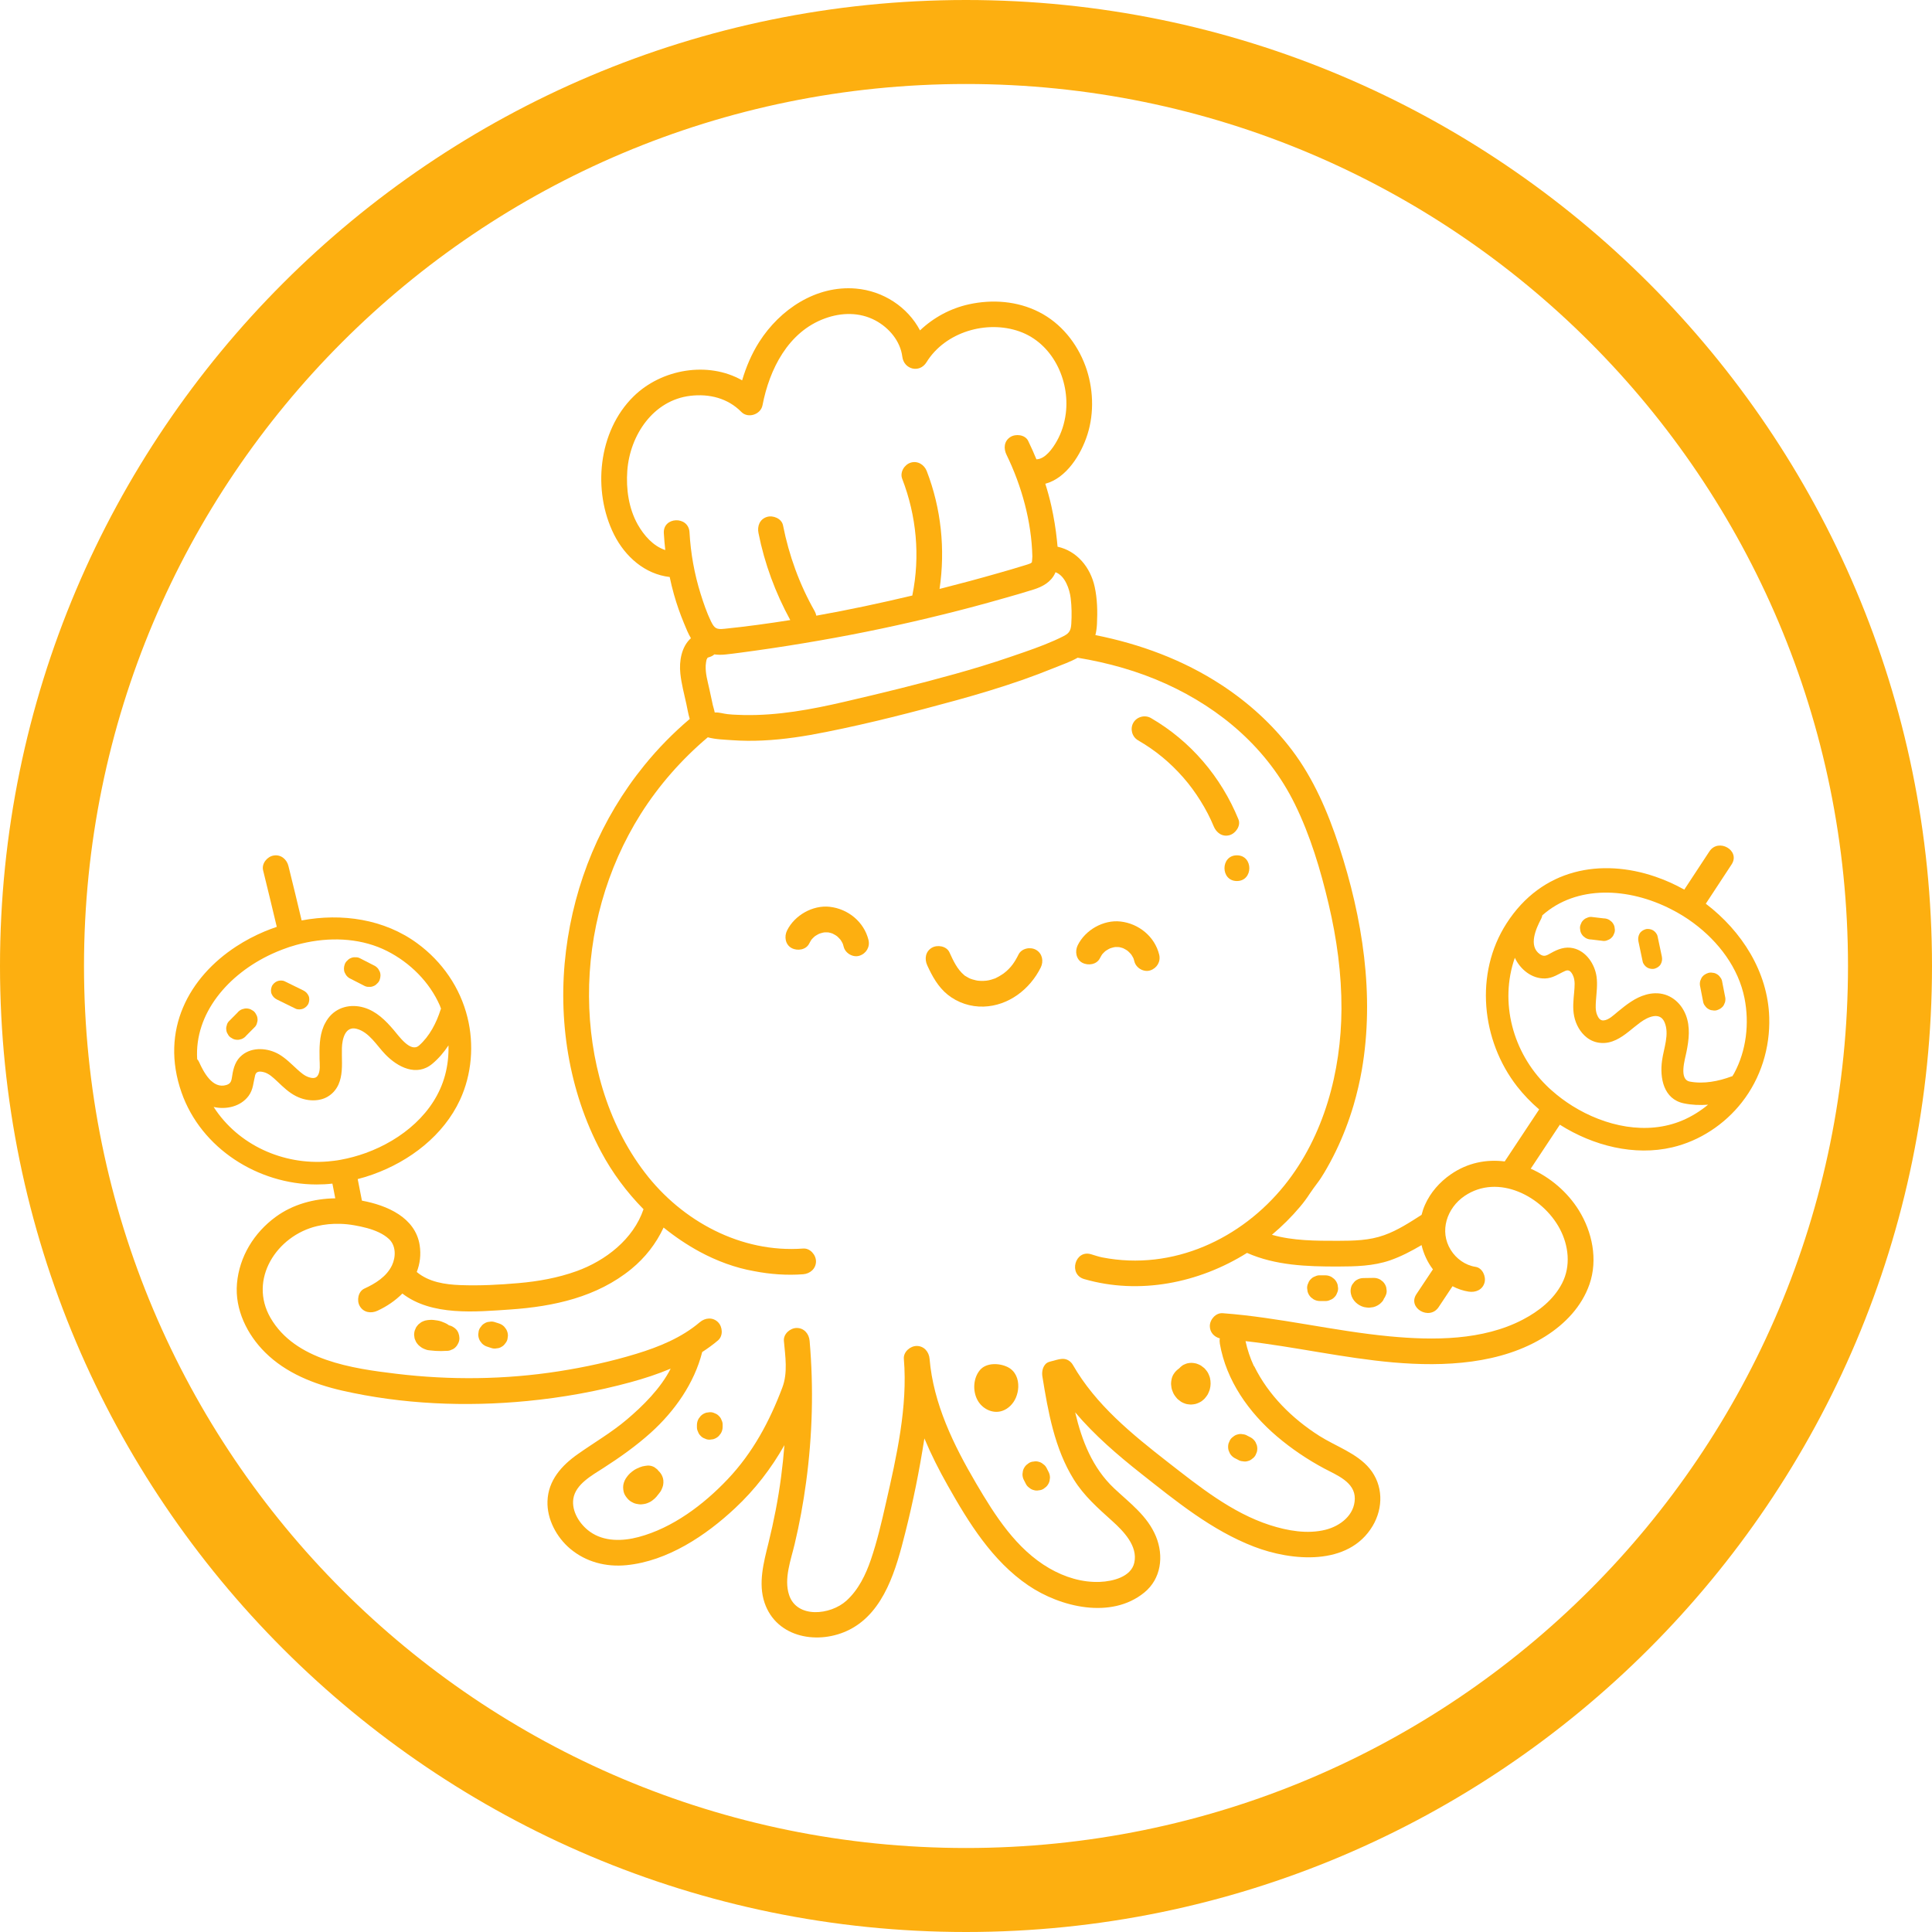 <svg xmlns="http://www.w3.org/2000/svg" xmlns:xlink="http://www.w3.org/1999/xlink" width="500" zoomAndPan="magnify" viewBox="0 0 375 375" height="500" preserveAspectRatio="xMidYMid meet" version="1.2"><defs><clipPath id="d846729c2a"><path d="M 33 55.352 L 344 55.352 L 344 318 L 33 318 Z M 33 55.352 "/></clipPath></defs><g id="eadfbd274f"><path style=" stroke:none;fill-rule:nonzero;fill:#fdaf10;fill-opacity:1;" d="M 201.109 184.375 C 200.008 183.727 198.297 184.055 197.695 185.27 C 196.926 186.82 196.176 187.902 194.801 188.949 C 194.812 188.934 194.52 189.137 194.488 189.156 C 194.301 189.281 194.109 189.402 193.914 189.512 C 193.719 189.621 193.52 189.727 193.316 189.824 C 193.234 189.863 193.215 189.879 193.211 189.883 C 193.164 189.898 193.117 189.914 193.043 189.941 C 192.141 190.258 191.648 190.363 190.914 190.387 C 190.539 190.398 190.16 190.391 189.789 190.348 C 189.734 190.336 189.492 190.293 189.422 190.277 C 189.199 190.23 188.984 190.176 188.77 190.109 C 188.621 190.062 188.48 190.016 188.336 189.961 C 188.305 189.941 188.031 189.816 187.996 189.797 C 187.797 189.691 187.609 189.574 187.414 189.461 C 187.125 189.285 187.324 189.414 187.156 189.277 C 185.801 188.141 185.059 186.539 184.289 184.852 C 183.727 183.625 181.953 183.324 180.871 183.957 C 179.613 184.695 179.414 186.141 179.977 187.371 C 180.941 189.488 182.105 191.59 183.949 193.07 C 185.91 194.641 188.395 195.457 190.914 195.379 C 195.746 195.23 199.902 192.031 202.008 187.789 C 202.605 186.582 202.332 185.086 201.109 184.371 Z M 201.109 184.375 "/><path style=" stroke:none;fill-rule:nonzero;fill:#fdaf10;fill-opacity:1;" d="M 220.883 143.688 C 224.273 145.652 227.082 147.961 229.711 150.957 C 232.043 153.609 234.262 157.164 235.57 160.367 C 236.078 161.613 237.227 162.496 238.641 162.109 C 239.82 161.785 240.895 160.293 240.383 159.039 C 237.02 150.809 231.117 143.848 223.402 139.375 C 222.234 138.699 220.668 139.105 219.988 140.27 C 219.305 141.438 219.715 143.008 220.883 143.688 Z M 220.883 143.688 "/><path style=" stroke:none;fill-rule:nonzero;fill:#fdaf10;fill-opacity:1;" d="M 240.082 171.008 C 243.297 171.008 243.301 166.016 240.082 166.016 C 236.867 166.016 236.867 171.008 240.082 171.008 Z M 240.082 171.008 "/><path style=" stroke:none;fill-rule:nonzero;fill:#fdaf10;fill-opacity:1;" d="M 139.535 274.84 C 139.312 274.594 139.043 274.422 138.734 274.32 C 138.438 274.164 138.117 274.094 137.773 274.105 C 137.551 274.137 137.328 274.168 137.109 274.195 C 136.684 274.316 136.316 274.527 136.004 274.84 C 135.875 275.008 135.746 275.176 135.617 275.344 C 135.391 275.734 135.277 276.152 135.273 276.602 L 135.273 276.941 C 135.262 277.285 135.332 277.605 135.488 277.906 C 135.59 278.215 135.762 278.48 136.004 278.707 C 136.23 278.953 136.5 279.125 136.809 279.223 C 137.105 279.383 137.426 279.453 137.77 279.438 C 137.992 279.41 138.215 279.379 138.434 279.352 C 138.855 279.23 139.227 279.02 139.535 278.707 C 139.668 278.539 139.797 278.371 139.926 278.203 C 140.152 277.812 140.266 277.395 140.266 276.941 L 140.266 276.602 C 140.281 276.262 140.207 275.938 140.051 275.641 C 139.953 275.332 139.781 275.066 139.535 274.84 Z M 139.535 274.84 "/><path style=" stroke:none;fill-rule:nonzero;fill:#fdaf10;fill-opacity:1;" d="M 195.574 265.34 C 193.949 264.543 191.395 264.453 190.164 265.977 C 188.91 267.523 188.777 269.938 189.703 271.707 C 190.598 273.422 192.664 274.5 194.555 273.844 C 195.746 273.434 196.691 272.445 197.184 271.285 C 197.453 270.648 197.617 269.941 197.645 269.238 C 197.707 267.66 197.102 266.094 195.574 265.34 Z M 195.574 265.34 "/><path style=" stroke:none;fill-rule:nonzero;fill:#fdaf10;fill-opacity:1;" d="M 200.625 283.688 C 200.293 283.703 199.984 283.801 199.695 283.984 C 199.527 284.113 199.359 284.246 199.191 284.375 C 198.883 284.688 198.668 285.055 198.551 285.477 C 198.52 285.699 198.488 285.918 198.461 286.141 C 198.461 286.59 198.574 287.012 198.801 287.398 L 199.148 288.078 C 199.305 288.367 199.52 288.602 199.789 288.777 C 200.031 288.996 200.312 289.145 200.641 289.223 C 200.969 289.328 201.301 289.344 201.633 289.27 C 201.965 289.254 202.277 289.156 202.562 288.973 L 203.066 288.582 C 203.379 288.27 203.59 287.902 203.711 287.48 C 203.738 287.258 203.77 287.039 203.801 286.816 C 203.797 286.367 203.684 285.945 203.457 285.559 L 203.113 284.879 C 202.957 284.59 202.742 284.355 202.469 284.18 C 202.23 283.961 201.945 283.809 201.621 283.734 C 201.289 283.629 200.957 283.613 200.625 283.688 Z M 200.625 283.688 "/><path style=" stroke:none;fill-rule:nonzero;fill:#fdaf10;fill-opacity:1;" d="M 234.445 266.43 C 234.312 266.188 234.121 265.977 233.949 265.766 C 233.895 265.695 233.84 265.633 233.777 265.574 C 233.59 265.41 233.383 265.258 233.184 265.113 C 233.121 265.07 233.062 265.031 233 264.996 C 232.77 264.875 232.516 264.773 232.27 264.684 C 232.203 264.66 232.137 264.641 232.062 264.629 C 231.457 264.504 231.043 264.492 230.438 264.629 C 230.277 264.664 230.133 264.738 229.98 264.801 C 229.82 264.871 229.695 264.906 229.562 265 C 229.277 265.207 229.059 265.387 228.859 265.613 C 228.422 265.934 228.117 266.219 227.809 266.699 C 227.621 266.992 227.48 267.332 227.41 267.676 C 227.352 267.953 227.309 268.246 227.301 268.531 C 227.297 268.605 227.305 268.684 227.312 268.758 C 227.352 269.125 227.379 269.512 227.52 269.859 C 227.652 270.191 227.773 270.543 227.988 270.836 C 228.148 271.059 228.312 271.289 228.5 271.484 C 228.629 271.621 228.781 271.727 228.926 271.836 C 229.059 271.938 229.195 272.059 229.344 272.141 C 229.59 272.277 229.863 272.387 230.133 272.477 C 230.395 272.566 230.762 272.586 230.984 272.613 C 231.062 272.621 231.137 272.629 231.215 272.621 C 231.504 272.602 231.805 272.57 232.086 272.5 C 232.359 272.43 232.625 272.297 232.875 272.18 C 233.199 272.027 233.484 271.789 233.738 271.547 C 233.797 271.492 233.844 271.434 233.895 271.371 C 234.07 271.148 234.266 270.93 234.406 270.68 C 234.543 270.438 234.637 270.172 234.742 269.914 C 234.773 269.832 234.805 269.75 234.824 269.668 C 235.027 268.926 235.02 268.184 234.852 267.441 C 234.836 267.367 234.812 267.297 234.789 267.227 C 234.688 266.957 234.582 266.68 234.445 266.426 Z M 234.445 266.43 "/><path style=" stroke:none;fill-rule:nonzero;fill:#fdaf10;fill-opacity:1;" d="M 238.711 282.098 C 238.934 282.473 239.23 282.77 239.609 282.992 C 239.832 283.105 240.059 283.223 240.285 283.336 C 240.57 283.52 240.879 283.617 241.215 283.633 C 241.543 283.707 241.879 283.695 242.207 283.59 C 242.535 283.512 242.816 283.363 243.059 283.141 C 243.328 282.965 243.543 282.73 243.699 282.441 C 243.785 282.242 243.867 282.043 243.953 281.844 C 244.07 281.402 244.07 280.961 243.953 280.52 C 243.867 280.32 243.785 280.121 243.699 279.922 C 243.48 279.547 243.18 279.25 242.805 279.027 C 242.578 278.91 242.352 278.797 242.129 278.68 C 241.84 278.5 241.531 278.402 241.199 278.383 C 240.867 278.312 240.535 278.324 240.203 278.43 C 239.879 278.508 239.598 278.656 239.355 278.875 C 239.086 279.051 238.871 279.285 238.715 279.578 C 238.629 279.777 238.547 279.973 238.461 280.172 C 238.344 280.613 238.344 281.059 238.461 281.5 C 238.547 281.699 238.629 281.898 238.715 282.098 Z M 238.711 282.098 "/><path style=" stroke:none;fill-rule:nonzero;fill:#fdaf10;fill-opacity:1;" d="M 127.957 285.633 C 127.91 285.582 127.855 285.535 127.801 285.488 C 127.727 285.383 127.648 285.281 127.551 285.191 C 127.383 285.059 127.215 284.93 127.043 284.801 C 126.656 284.574 126.234 284.461 125.785 284.461 C 125.418 284.504 125.043 284.535 124.684 284.629 C 124.32 284.723 123.961 284.891 123.625 285.043 C 123.477 285.109 123.332 285.184 123.191 285.273 C 122.879 285.473 122.574 285.711 122.297 285.957 C 122.172 286.066 122.059 286.188 121.957 286.312 C 121.539 286.828 121.289 287.176 121.082 287.816 C 120.902 288.375 120.922 288.961 121.047 289.523 C 121.148 289.984 121.359 290.316 121.629 290.668 C 121.902 291.023 122.152 291.262 122.559 291.508 C 122.848 291.68 123.18 291.828 123.512 291.891 C 123.84 291.953 124.191 292.027 124.531 291.992 C 125.219 291.926 125.535 291.844 126.164 291.531 C 126.48 291.375 126.77 291.121 127.031 290.902 C 127.168 290.785 127.289 290.656 127.406 290.523 C 127.512 290.398 127.617 290.27 127.715 290.137 C 127.875 289.934 128.066 289.703 128.219 289.477 C 128.336 289.305 128.406 289.121 128.488 288.93 C 128.676 288.488 128.734 288.281 128.766 287.746 C 128.785 287.461 128.746 287.113 128.668 286.867 C 128.492 286.332 128.328 286.051 127.957 285.633 Z M 127.957 285.633 "/><path style=" stroke:none;fill-rule:nonzero;fill:#fdaf10;fill-opacity:1;" d="M 161.055 176.008 C 157.75 175.641 154.234 177.648 152.766 180.609 C 152.184 181.777 152.414 183.363 153.66 184.023 C 154.789 184.621 156.457 184.379 157.074 183.129 C 157.195 182.887 157.332 182.66 157.473 182.434 C 157.48 182.418 157.48 182.418 157.488 182.402 C 157.57 182.312 157.652 182.219 157.734 182.133 C 157.828 182.035 157.922 181.941 158.023 181.852 C 158.062 181.816 158.102 181.781 158.145 181.746 C 158.148 181.742 158.148 181.742 158.156 181.738 C 158.195 181.711 158.234 181.684 158.277 181.652 C 158.41 181.566 158.547 181.484 158.688 181.406 C 158.781 181.352 158.879 181.309 158.973 181.254 C 158.98 181.25 158.98 181.25 158.988 181.246 C 159.234 181.164 159.477 181.082 159.734 181.023 C 159.871 180.992 160.242 181.027 159.871 180.98 C 159.48 180.93 159.898 180.98 160.016 180.973 C 160.285 180.957 160.547 180.973 160.809 180.984 C 160.934 181.016 161.059 181.035 161.176 181.07 C 161.305 181.105 161.43 181.152 161.555 181.188 C 161.793 181.309 162.027 181.426 162.254 181.57 C 162.301 181.598 162.449 181.715 162.496 181.746 C 162.504 181.754 162.512 181.762 162.516 181.762 C 162.715 181.941 162.891 182.137 163.078 182.332 C 163.086 182.34 163.09 182.34 163.094 182.348 C 163.152 182.43 163.211 182.512 163.266 182.598 C 163.348 182.73 163.43 182.871 163.504 183.012 C 163.52 183.039 163.551 183.105 163.578 183.168 C 163.602 183.23 163.621 183.285 163.625 183.297 C 163.676 183.449 163.719 183.605 163.758 183.762 C 164.07 185.027 165.566 185.91 166.828 185.504 C 168.141 185.078 168.906 183.789 168.57 182.434 C 167.699 178.922 164.598 176.406 161.055 176.012 Z M 161.055 176.008 "/><path style=" stroke:none;fill-rule:nonzero;fill:#fdaf10;fill-opacity:1;" d="M 210.086 186.875 C 211.215 187.473 212.883 187.23 213.5 185.98 C 213.621 185.738 213.758 185.512 213.898 185.285 C 213.906 185.27 213.906 185.27 213.914 185.254 C 213.996 185.164 214.078 185.07 214.16 184.984 C 214.254 184.887 214.348 184.793 214.449 184.703 C 214.488 184.668 214.527 184.633 214.57 184.598 C 214.574 184.594 214.574 184.594 214.582 184.59 C 214.621 184.562 214.66 184.535 214.703 184.504 C 214.836 184.418 214.973 184.336 215.113 184.258 C 215.207 184.203 215.305 184.16 215.398 184.109 C 215.406 184.102 215.406 184.102 215.414 184.098 C 215.66 184.016 215.902 183.934 216.156 183.875 C 216.297 183.844 216.668 183.879 216.297 183.832 C 215.906 183.781 216.324 183.832 216.441 183.824 C 216.711 183.809 216.973 183.824 217.234 183.836 C 217.359 183.867 217.48 183.891 217.602 183.922 C 217.73 183.957 217.855 184.004 217.98 184.039 C 218.219 184.16 218.453 184.277 218.68 184.422 C 218.723 184.449 218.875 184.566 218.922 184.598 C 218.93 184.605 218.938 184.613 218.941 184.613 C 219.141 184.793 219.316 184.988 219.504 185.184 C 219.512 185.191 219.516 185.191 219.52 185.199 C 219.578 185.281 219.637 185.363 219.691 185.449 C 219.773 185.582 219.855 185.723 219.93 185.863 C 219.945 185.891 219.977 185.957 220.004 186.023 C 220.027 186.082 220.047 186.137 220.051 186.148 C 220.102 186.301 220.145 186.457 220.184 186.613 C 220.496 187.879 221.992 188.762 223.254 188.355 C 224.566 187.93 225.332 186.645 224.996 185.285 C 224.125 181.773 221.023 179.258 217.48 178.863 C 214.176 178.496 210.66 180.5 209.191 183.461 C 208.609 184.629 208.84 186.219 210.086 186.879 Z M 210.086 186.875 "/><g clip-rule="nonzero" clip-path="url(#d846729c2a)"><path style=" stroke:none;fill-rule:nonzero;fill:#fdaf10;fill-opacity:1;" d="M 331.094 175.41 C 332.77 172.875 334.438 170.328 336.105 167.781 C 337.871 165.086 333.547 162.59 331.789 165.266 C 330.172 167.73 328.547 170.207 326.918 172.676 C 325.102 171.656 323.203 170.809 321.266 170.148 C 310.895 166.605 299.32 168.461 292.402 179.254 C 286.172 188.961 287.52 201.969 294.477 210.887 C 295.727 212.484 297.164 213.98 298.75 215.34 C 296.523 218.703 294.297 222.07 292.062 225.434 C 288.508 224.984 284.852 225.684 281.598 227.941 C 279.441 229.43 277.652 231.457 276.586 233.863 C 276.305 234.492 276.094 235.141 275.926 235.801 C 273.617 237.277 271.262 238.824 268.668 239.742 C 265.75 240.793 262.754 240.832 259.691 240.84 C 255.438 240.84 250.992 240.852 246.879 239.672 C 248.848 238.016 250.684 236.199 252.34 234.23 C 253.031 233.414 253.641 232.586 254.227 231.684 C 254.699 230.977 255.207 230.289 255.715 229.609 C 256.207 228.969 256.605 228.332 257.016 227.652 C 257.832 226.285 258.594 224.875 259.289 223.438 C 260.68 220.562 261.828 217.566 262.734 214.5 C 263.074 213.344 263.383 212.164 263.652 210.988 C 263.902 209.898 264.133 208.809 264.324 207.711 C 266.848 193.145 264.465 178.168 259.91 164.238 C 257.742 157.629 254.969 151.129 250.742 145.555 C 246.949 140.562 242.297 136.352 237.055 132.926 C 229.617 128.062 221.27 124.996 212.613 123.27 C 212.793 122.582 212.883 121.852 212.922 121.102 C 213.039 118.707 212.992 116.23 212.473 113.883 C 211.645 110.098 209.016 106.926 205.273 106.117 C 205.234 105.695 205.191 105.285 205.152 104.887 C 204.926 102.652 204.555 100.434 204.074 98.246 C 203.746 96.77 203.344 95.32 202.895 93.895 C 206.988 92.816 209.848 88.211 211.074 84.328 C 212.434 80.066 212.211 75.211 210.676 71.027 C 209.035 66.594 205.922 62.711 201.656 60.555 C 197.465 58.43 192.621 58.07 188.07 59.066 C 184.484 59.855 181.199 61.633 178.574 64.129 C 176.176 59.586 171.426 56.461 166.121 56.012 C 158.395 55.352 151.383 60.055 147.359 66.375 C 145.902 68.664 144.824 71.199 144.047 73.824 C 137.445 70.059 128.398 71.609 122.977 76.941 C 116.066 83.719 114.961 95.32 119.191 103.77 C 121.352 108.062 125.184 111.449 129.988 111.996 C 130.227 113.137 130.496 114.273 130.816 115.391 C 131.355 117.297 132.012 119.176 132.773 121.004 C 133.16 121.961 133.57 122.969 134.109 123.879 C 132.293 125.484 131.793 128.301 132.055 130.738 C 132.262 132.734 132.801 134.703 133.223 136.648 C 133.43 137.59 133.582 138.605 133.879 139.547 C 130.676 142.262 127.719 145.277 125.062 148.551 C 116.656 158.895 111.496 171.348 109.859 184.559 C 108.211 197.785 110.367 211.766 116.68 223.566 C 118.836 227.613 121.641 231.395 124.906 234.711 C 122.93 240.531 117.555 244.688 111.934 246.723 C 108.301 248.031 104.488 248.719 100.641 249.051 C 96.918 249.379 93.113 249.578 89.371 249.438 C 86.375 249.328 83.23 248.848 80.891 246.891 C 81.512 245.293 81.75 243.539 81.453 241.66 C 80.602 236.297 75.109 233.941 70.25 233.043 C 69.98 231.645 69.711 230.246 69.43 228.859 C 70.418 228.609 71.406 228.309 72.363 227.961 C 79.613 225.375 86.105 220.332 89.281 213.492 C 91.574 208.559 92.047 202.758 90.738 197.488 C 89.32 191.695 85.816 186.633 81.004 183.109 C 74.582 178.387 66.336 177.199 58.547 178.656 C 57.719 175.133 56.859 171.617 55.988 168.102 C 55.672 166.793 54.523 165.816 53.125 166.055 C 51.867 166.254 50.746 167.613 51.066 168.922 C 51.965 172.574 52.855 176.238 53.723 179.902 C 52.914 180.184 52.117 180.473 51.336 180.801 C 49.418 181.609 47.582 182.578 45.863 183.699 C 36.68 189.68 31.008 199.934 35.23 212.035 C 39.035 222.93 50.109 229.887 61.41 229.906 C 62.441 229.906 63.48 229.859 64.516 229.738 C 64.547 229.867 64.566 229.996 64.598 230.129 C 64.758 230.945 64.918 231.766 65.074 232.594 C 60.961 232.652 56.867 233.742 53.523 236.188 C 49.309 239.266 46.453 243.898 45.996 249.129 C 45.555 254.16 47.973 259.062 51.488 262.527 C 55.5 266.504 60.914 268.648 66.336 269.898 C 78.035 272.574 90.406 273.094 102.328 271.934 C 109.109 271.277 115.84 270.078 122.418 268.281 C 125.055 267.562 127.672 266.711 130.176 265.652 C 128.219 269.52 124.727 272.941 121.68 275.52 C 118.703 278.047 115.359 279.98 112.184 282.219 C 109.031 284.426 106.395 287.34 106.266 291.387 C 106.145 294.871 108.031 298.375 110.648 300.59 C 113.723 303.188 117.637 304.195 121.621 303.797 C 129.57 303.008 136.996 298.066 142.699 292.715 C 146.504 289.16 149.707 285.016 152.254 280.5 C 152.094 282.547 151.883 284.605 151.613 286.641 C 151.047 290.984 150.195 295.301 149.148 299.551 C 148.23 303.246 147.133 307.34 148.398 311.086 C 150.746 318.016 159.023 319.332 164.945 316.289 C 171.723 312.793 173.973 304.387 175.688 297.586 C 177.227 291.516 178.465 285.375 179.422 279.195 C 180.73 282.32 182.27 285.355 183.938 288.309 C 188 295.527 192.602 302.977 199.582 307.719 C 205.824 311.965 215.688 314.34 222.098 309.117 C 225.395 306.441 225.922 302.008 224.375 298.234 C 222.719 294.219 219.312 291.766 216.258 288.891 C 212.035 284.914 209.988 279.645 208.688 274.133 C 212.441 278.562 216.906 282.41 221.469 286.012 C 228.289 291.395 235.199 297.047 243.395 300.203 C 250.703 303.016 261.75 304.035 266.422 296.199 C 268.527 292.664 268.496 288.258 265.832 285.035 C 263.375 282.07 259.281 280.73 256.098 278.715 C 250.824 275.359 246.211 270.816 243.438 265.176 L 243.375 265.145 C 242.668 263.617 242.117 262 241.758 260.312 C 251.344 261.41 260.789 263.598 270.414 264.445 C 280.281 265.305 291.383 264.816 300 259.352 C 303.805 256.945 307.02 253.582 308.516 249.277 C 310.176 244.496 309.066 239.125 306.441 234.902 C 304.254 231.387 300.898 228.512 297.113 226.844 C 299 223.996 300.891 221.152 302.766 218.305 C 309.266 222.418 317.242 224.418 324.582 222.699 C 329.887 221.461 334.738 218.254 338.082 213.98 C 341.766 209.289 343.594 203.41 343.406 197.449 C 343.137 188.641 338.082 180.723 331.094 175.41 Z M 204.793 111.258 C 204.824 111.199 204.844 111.129 204.863 111.066 C 206.742 111.738 207.609 114.375 207.82 116.102 C 208.02 117.727 208.039 119.445 207.938 121.082 C 207.898 121.652 207.828 122.07 207.641 122.422 C 207.441 122.84 207.07 123.148 206.449 123.469 C 204.035 124.699 201.418 125.664 198.832 126.566 C 197.902 126.883 196.984 127.203 196.078 127.512 C 192.531 128.73 188.938 129.82 185.324 130.828 C 178.242 132.805 171.086 134.551 163.926 136.211 C 157.496 137.707 150.953 138.926 144.324 138.785 C 143.938 138.777 143.547 138.766 143.168 138.746 C 142.52 138.727 141.879 138.688 141.238 138.617 C 140.48 138.547 139.594 138.238 138.863 138.297 C 138.812 138.285 138.762 138.277 138.715 138.266 C 138.684 137.949 138.383 137 138.355 136.848 C 138.305 136.609 138.246 136.371 138.203 136.129 C 138.023 135.32 137.844 134.512 137.676 133.703 C 137.324 132.086 136.906 130.758 136.977 129.129 C 136.996 128.812 137.098 128.152 137.145 128.031 C 137.145 128.031 137.277 127.781 137.355 127.645 L 137.367 127.645 C 137.387 127.645 137.477 127.613 137.625 127.562 C 138.055 127.441 138.395 127.254 138.652 127.016 C 139.352 127.113 140.082 127.113 140.82 127.035 C 142.797 126.824 144.773 126.535 146.75 126.266 C 150.836 125.695 154.91 125.047 158.973 124.34 C 167.062 122.941 175.098 121.242 183.066 119.266 C 187.012 118.297 190.934 117.25 194.84 116.129 C 196.777 115.582 198.711 115.031 200.629 114.422 C 202.367 113.875 203.996 112.984 204.793 111.258 Z M 133.832 103.309 C 133.652 100.094 128.668 100.266 128.848 103.48 C 128.91 104.578 129.008 105.668 129.129 106.766 C 126.801 106.004 124.996 103.949 123.785 101.812 C 122.027 98.676 121.5 94.914 121.758 91.367 C 122.27 84.449 126.801 77.68 133.992 76.828 C 137.664 76.391 141.27 77.281 143.895 79.957 C 145.195 81.285 147.66 80.453 148 78.668 C 149.348 71.656 152.992 64.391 160.121 61.805 C 163.336 60.633 166.852 60.566 169.918 62.203 C 172.551 63.609 174.758 66.195 175.137 69.23 C 175.449 71.719 178.492 72.496 179.84 70.301 C 183.445 64.449 191.484 62.074 197.863 64.328 C 204.305 66.594 207.68 73.773 206.871 80.246 C 206.621 82.172 206.051 84 205.094 85.676 C 204.344 86.996 202.887 89.121 201.168 89.152 C 200.668 87.941 200.141 86.746 199.562 85.566 C 198.973 84.359 197.145 84.16 196.105 84.828 C 194.867 85.625 194.77 87.055 195.367 88.273 C 198.312 94.324 200.219 101.234 200.379 107.984 C 200.379 108.273 200.309 108.953 200.289 109.141 C 200.219 109.199 200.082 109.32 200 109.359 C 199.672 109.5 199.312 109.602 198.961 109.711 C 197.176 110.27 195.379 110.789 193.582 111.297 C 190.066 112.305 186.531 113.254 182.988 114.152 C 182.777 114.203 182.566 114.254 182.367 114.305 C 183.504 106.625 182.688 98.707 179.883 91.438 C 179.391 90.18 178.105 89.383 176.758 89.801 C 175.527 90.191 174.629 91.668 175.117 92.938 C 177.895 100.133 178.625 107.941 177.094 115.512 C 177.086 115.543 177.094 115.57 177.086 115.59 C 170.926 117.059 164.695 118.387 158.445 119.504 C 158.383 119.207 158.285 118.906 158.125 118.625 C 155.18 113.445 153.141 107.824 151.984 101.973 C 151.723 100.645 150.047 99.965 148.859 100.336 C 147.449 100.773 146.949 102.133 147.223 103.469 C 148.391 109.379 150.504 115.062 153.391 120.355 C 149.156 121.023 144.902 121.613 140.652 122.043 C 139.102 122.203 138.703 122.031 138.004 120.613 C 137.176 118.906 136.559 117.07 135.988 115.262 C 134.77 111.367 134.062 107.383 133.832 103.309 Z M 38.652 206.164 C 38.555 205.934 38.426 205.746 38.273 205.586 C 37.715 196.707 44.285 189.059 52.793 185.145 C 53.441 184.848 54.102 184.566 54.77 184.316 C 55.66 183.969 56.559 183.668 57.477 183.418 C 58.164 183.23 58.855 183.059 59.551 182.918 C 64.883 181.832 70.438 182.219 75.141 184.598 C 79.57 186.844 83.375 190.598 85.375 195.18 C 85.453 195.379 85.523 195.59 85.602 195.789 C 85.582 195.852 85.543 195.898 85.523 195.969 C 84.715 198.527 83.375 201.141 81.34 202.93 C 79.684 204.406 77.367 201.012 76.418 199.922 C 74.828 198.055 73.062 196.289 70.645 195.57 C 68.078 194.812 65.332 195.449 63.688 197.668 C 63.477 197.957 63.285 198.258 63.129 198.566 C 62.996 198.785 62.887 199.023 62.797 199.254 C 61.98 201.211 61.988 203.41 62.027 205.555 C 62.047 206.523 62.238 207.973 61.648 208.809 C 61.449 209.098 61.18 209.219 60.859 209.238 C 60.691 209.25 60.512 209.23 60.312 209.188 C 60.203 209.16 60.09 209.129 59.98 209.098 C 59.102 208.828 58.402 208.199 57.715 207.582 C 56.559 206.535 55.508 205.434 54.152 204.637 C 52.023 203.41 49.02 203.148 47.012 204.777 C 45.742 205.785 45.305 207.242 45.074 208.789 C 44.926 209.719 44.883 210.309 43.938 210.598 C 41.25 211.426 39.523 208.09 38.652 206.164 Z M 64.766 225.316 C 64.406 225.363 64.035 225.406 63.668 225.434 C 54.98 226.172 46.234 222.27 41.469 214.859 C 43.895 215.422 46.723 214.789 48.258 212.703 C 49.168 211.465 49.16 210.137 49.52 208.719 C 49.707 207.992 50.277 207.902 51.055 208.07 C 52.172 208.301 53.043 209.18 53.859 209.938 C 54.988 211.008 56.078 212.074 57.484 212.773 C 58.633 213.352 59.961 213.652 61.238 213.562 C 61.59 213.543 61.93 213.484 62.258 213.402 C 63.195 213.184 64.055 212.684 64.766 211.926 C 65.164 211.484 65.473 211.008 65.703 210.496 C 65.883 210.09 66.023 209.66 66.121 209.219 C 66.551 207.363 66.301 205.285 66.363 203.41 C 66.422 201.652 67.012 199.105 69.227 199.695 C 71.664 200.332 73.141 202.957 74.781 204.645 C 77.176 207.133 80.879 209.051 83.945 206.453 C 85.145 205.445 86.172 204.238 87.051 202.91 C 87.102 204.867 86.891 206.824 86.383 208.699 C 84.426 215.98 78.035 221.242 70.984 223.797 C 70.188 224.086 69.379 224.336 68.578 224.555 C 67.77 224.777 66.961 224.957 66.152 225.105 C 65.691 225.195 65.234 225.266 64.766 225.316 Z M 302.742 238.484 C 304.48 241.75 304.93 245.723 303.203 249.078 C 301.566 252.254 298.699 254.5 295.594 256.129 C 287.805 260.203 278.25 260.191 269.723 259.383 C 258.859 258.355 248.215 255.699 237.324 254.891 C 235.984 254.789 234.828 256.109 234.828 257.387 C 234.828 258.613 235.676 259.492 236.766 259.781 C 236.703 260.121 236.715 260.473 236.773 260.82 C 238.012 267.969 242.406 274.172 247.855 278.805 C 250.672 281.199 253.75 283.277 257.012 285.023 C 259.43 286.312 263.023 287.672 262.965 290.906 C 262.914 294.082 260.16 296.188 257.312 296.918 C 253.758 297.816 249.902 297.117 246.48 296.02 C 239.051 293.613 232.73 288.508 226.648 283.777 C 219.711 278.363 212.68 272.664 208.238 264.914 C 207.898 264.336 207.328 263.898 206.66 263.785 C 205.93 263.668 205.211 263.918 204.523 264.105 C 203.883 264.285 203.273 264.324 202.836 264.887 C 202.336 265.516 202.207 266.371 202.324 267.152 C 203.434 274.012 204.684 281.152 208.418 287.16 C 210.414 290.375 213.121 292.734 215.895 295.238 C 218.062 297.195 220.887 300.07 220.168 303.309 C 219.559 306.094 215.957 306.941 213.527 307.043 C 210.055 307.191 206.668 306.133 203.676 304.406 C 197.254 300.691 193.129 294.16 189.465 287.922 C 185.102 280.492 181.16 272.453 180.43 263.746 C 180.32 262.398 179.359 261.25 177.934 261.25 C 176.676 261.25 175.328 262.398 175.438 263.746 C 176.215 273.031 174.02 282.727 171.941 291.812 C 171.113 295.469 170.254 299.152 169.047 302.699 C 168.039 305.645 166.641 308.551 164.312 310.676 C 161.188 313.52 154.66 314.172 153.16 309.578 C 152.121 306.422 153.512 302.797 154.238 299.723 C 155.188 295.75 155.918 291.734 156.465 287.68 C 157.695 278.586 157.945 269.398 157.145 260.254 C 157.035 258.914 156.086 257.758 154.648 257.758 C 153.391 257.758 152.043 258.902 152.152 260.254 C 152.422 263.258 152.941 266.434 151.852 269.32 C 149.367 275.91 146.113 281.988 141.219 287.141 C 136.574 292.043 130.555 296.586 123.945 298.336 C 120.82 299.172 117.215 299.262 114.48 297.285 C 112.512 295.867 110.914 293.332 111.285 290.906 C 111.703 288.109 114.898 286.363 117.125 284.934 C 120.34 282.867 123.484 280.641 126.332 278.074 C 130.953 273.902 134.77 268.48 136.297 262.43 C 137.355 261.738 138.391 261 139.371 260.164 C 140.391 259.293 140.27 257.535 139.371 256.637 C 138.352 255.621 136.863 255.758 135.836 256.637 C 132.301 259.645 127.918 261.43 123.523 262.77 C 118.594 264.277 113.52 265.375 108.426 266.172 C 98.043 267.789 87.391 267.91 76.957 266.652 C 68.379 265.625 57.305 264.047 52.523 255.828 C 48.168 248.332 53.719 239.852 61.508 237.996 C 62.965 237.645 64.504 237.496 66.023 237.547 C 66.941 237.566 67.848 237.668 68.746 237.824 C 69.547 237.965 70.406 238.137 71.266 238.375 C 72.82 238.805 74.367 239.445 75.477 240.473 C 76.887 241.77 76.855 243.977 76.078 245.613 C 75.027 247.801 72.852 249.141 70.734 250.109 C 69.508 250.668 69.195 252.445 69.836 253.523 C 70.574 254.781 72.023 254.98 73.25 254.422 C 75.047 253.594 76.727 252.465 78.102 251.074 C 83.793 255.469 92.312 254.629 99.051 254.172 C 107.48 253.594 115.875 251.766 122.547 246.305 C 125.223 244.117 127.359 241.371 128.805 238.266 C 131.004 240.043 133.34 241.621 135.785 242.949 C 139.07 244.727 142.707 246.094 146.398 246.734 C 149.523 247.34 152.711 247.57 155.887 247.332 C 157.234 247.23 158.383 246.254 158.383 244.836 C 158.383 243.559 157.234 242.238 155.887 242.34 C 143.855 243.238 132.371 237.039 125.16 227.59 C 117.762 217.918 114.398 205.496 114.328 193.441 C 114.25 180.98 117.703 168.57 124.352 158.016 C 127.898 152.406 132.32 147.383 137.383 143.109 C 138.883 143.527 140.617 143.559 142.066 143.668 C 144.055 143.809 146.039 143.828 148.027 143.73 C 152.18 143.539 156.305 142.891 160.379 142.07 C 168.855 140.383 177.293 138.207 185.629 135.922 C 189.953 134.73 194.258 133.434 198.492 131.957 C 200.566 131.227 202.625 130.449 204.66 129.621 C 206.121 129.02 207.758 128.473 209.176 127.664 C 215.074 128.641 220.855 130.25 226.328 132.734 C 237.062 137.609 246.078 145.395 251.32 156.051 C 254.336 162.18 256.332 168.871 257.891 175.5 C 259.469 182.18 260.406 189 260.379 195.879 C 260.316 207.961 257.004 220.512 249.324 230.059 C 240.977 240.434 227.688 246.734 213.969 244.066 C 213.207 243.918 212.48 243.656 211.742 243.438 C 208.656 242.551 207.336 247.363 210.422 248.262 C 221.148 251.375 232.711 249.039 242.047 243.188 C 247.586 245.633 253.688 245.844 259.688 245.832 C 263.082 245.824 266.539 245.754 269.793 244.637 C 271.949 243.887 273.965 242.828 275.922 241.672 C 276.324 243.359 277.062 244.977 278.129 246.383 C 277.062 247.98 276.004 249.59 274.926 251.195 C 273.137 253.871 277.461 256.379 279.238 253.711 C 280.137 252.363 281.035 251.008 281.934 249.656 C 282.914 250.168 283.961 250.535 285.078 250.707 C 286.406 250.906 287.754 250.367 288.145 248.961 C 288.477 247.781 287.746 246.094 286.406 245.895 C 284.422 245.594 282.645 244.316 281.594 242.617 C 279.309 238.965 280.855 234.461 284.262 232.145 C 290.801 227.703 299.406 232.223 302.742 238.484 Z M 326.566 217.469 C 319.637 220.414 311.551 218.625 305.191 214.652 C 303.754 213.754 302.406 212.742 301.188 211.656 C 300.828 211.348 300.488 211.027 300.156 210.695 C 293.656 204.297 291 194.57 294.027 185.906 C 295.086 188.16 297.32 190 299.91 189.918 C 301.445 189.867 302.484 189.039 303.824 188.449 C 304.512 188.152 304.93 188.551 305.281 189.258 C 305.789 190.289 305.629 191.516 305.539 192.625 C 305.398 194.172 305.23 195.691 305.539 197.227 C 305.859 198.836 306.719 200.383 307.984 201.371 C 308.746 201.969 309.664 202.352 310.703 202.43 C 311.781 202.52 312.758 202.27 313.668 201.84 C 315.395 201.031 316.871 199.555 318.391 198.445 C 319.809 197.406 322.176 196.301 323.082 198.406 C 324.082 200.723 322.922 203.5 322.605 205.836 C 322.125 209.25 322.902 213.352 326.836 214.16 C 328.363 214.48 329.953 214.543 331.539 214.422 C 330.031 215.66 328.363 216.707 326.566 217.469 Z M 336.594 208.332 C 336.484 208.52 336.363 208.699 336.254 208.891 C 336.191 208.91 336.125 208.91 336.062 208.941 C 333.559 209.879 330.672 210.438 328.004 209.938 C 325.82 209.539 327.059 205.625 327.336 204.207 C 327.824 201.801 328.125 199.324 327.207 196.977 C 326.219 194.492 324.023 192.723 321.266 192.793 C 320.637 192.812 320.027 192.902 319.457 193.074 C 317.41 193.633 315.695 194.992 314.027 196.359 C 313.277 196.969 312.25 198.008 311.23 198.066 C 310.883 198.086 310.621 197.945 310.414 197.707 C 310.234 197.508 310.094 197.227 309.973 196.93 C 309.645 196.07 309.715 195.129 309.773 194.211 C 309.883 192.656 310.102 191.148 309.895 189.59 C 309.555 187.152 307.895 184.625 305.379 184.047 C 303.801 183.68 302.383 184.227 301.027 184.996 C 300.207 185.457 299.719 185.785 298.898 185.215 C 296.594 183.617 298.152 180.203 299.141 178.328 C 299.258 178.105 299.32 177.887 299.359 177.668 C 306 171.758 316.074 172.215 324.402 176.5 C 325.879 177.246 327.309 178.125 328.645 179.113 C 333.617 182.781 337.441 187.902 338.609 193.754 C 339.578 198.625 338.969 203.938 336.594 208.332 Z M 336.594 208.332 "/></g><path style=" stroke:none;fill-rule:nonzero;fill:#fdaf10;fill-opacity:1;" d="M 321.73 181.719 C 321.637 181.262 321.238 180.797 320.848 180.57 C 320.434 180.328 319.828 180.227 319.367 180.375 C 318.902 180.527 318.453 180.812 318.219 181.258 C 317.969 181.73 317.914 182.215 318.023 182.742 L 318.848 186.66 C 318.945 187.113 319.34 187.578 319.734 187.809 C 320.145 188.051 320.754 188.152 321.215 188 C 321.68 187.852 322.129 187.562 322.363 187.117 C 322.613 186.645 322.668 186.164 322.559 185.637 C 322.281 184.332 322.004 183.023 321.73 181.719 Z M 321.73 181.719 "/><path style=" stroke:none;fill-rule:nonzero;fill:#fdaf10;fill-opacity:1;" d="M 312.805 178.898 L 312.363 178.555 C 312.02 178.355 311.652 178.258 311.254 178.254 C 310.461 178.16 309.664 178.066 308.867 177.973 C 308.566 177.961 308.285 178.023 308.023 178.16 C 307.75 178.25 307.516 178.402 307.316 178.613 C 307.102 178.812 306.953 179.047 306.863 179.32 C 306.727 179.582 306.664 179.863 306.676 180.164 C 306.699 180.359 306.727 180.555 306.754 180.746 C 306.855 181.117 307.043 181.441 307.316 181.715 C 307.465 181.828 307.613 181.941 307.758 182.055 C 308.102 182.254 308.469 182.355 308.867 182.355 C 309.66 182.449 310.457 182.543 311.254 182.641 C 311.555 182.648 311.836 182.586 312.098 182.449 C 312.371 182.359 312.605 182.211 312.805 181.996 C 313.02 181.797 313.168 181.562 313.258 181.293 C 313.395 181.031 313.457 180.75 313.445 180.445 C 313.422 180.254 313.395 180.059 313.367 179.863 C 313.266 179.492 313.078 179.172 312.805 178.898 Z M 312.805 178.898 "/><path style=" stroke:none;fill-rule:nonzero;fill:#fdaf10;fill-opacity:1;" d="M 334.242 190.387 C 334.176 190.098 334.043 189.852 333.852 189.641 C 333.695 189.402 333.492 189.215 333.234 189.074 C 332.984 188.918 332.711 188.828 332.422 188.816 C 332.129 188.75 331.84 188.766 331.547 188.855 C 331.016 189.027 330.508 189.355 330.238 189.863 C 330.164 190.039 330.09 190.211 330.016 190.387 C 329.914 190.773 329.914 191.164 330.016 191.551 C 330.211 192.547 330.402 193.543 330.598 194.539 C 330.664 194.824 330.793 195.07 330.988 195.285 C 331.145 195.523 331.348 195.711 331.602 195.848 C 331.855 196.008 332.125 196.094 332.418 196.105 C 332.711 196.172 333 196.16 333.293 196.066 C 333.82 195.898 334.332 195.566 334.602 195.062 C 334.676 194.887 334.75 194.711 334.824 194.539 C 334.926 194.148 334.926 193.762 334.824 193.371 Z M 334.242 190.387 "/><path style=" stroke:none;fill-rule:nonzero;fill:#fdaf10;fill-opacity:1;" d="M 53.777 194.016 L 57.371 195.781 C 57.789 195.988 58.395 195.961 58.82 195.793 C 59.262 195.617 59.719 195.203 59.887 194.746 C 60.055 194.289 60.102 193.758 59.898 193.297 C 59.68 192.809 59.336 192.469 58.852 192.23 C 57.652 191.645 56.457 191.055 55.258 190.469 C 54.84 190.262 54.23 190.285 53.809 190.453 C 53.363 190.629 52.91 191.047 52.742 191.5 C 52.574 191.961 52.523 192.492 52.73 192.949 C 52.949 193.438 53.293 193.777 53.777 194.016 Z M 53.777 194.016 "/><path style=" stroke:none;fill-rule:nonzero;fill:#fdaf10;fill-opacity:1;" d="M 44.203 200.691 C 44.324 200.961 44.504 201.184 44.75 201.359 C 44.918 201.461 45.086 201.559 45.258 201.66 C 45.613 201.805 45.98 201.855 46.363 201.812 C 46.547 201.766 46.727 201.719 46.906 201.676 C 47.273 201.527 47.582 201.297 47.824 200.988 C 48.391 200.418 48.957 199.852 49.52 199.281 C 49.715 199.051 49.84 198.789 49.895 198.5 C 49.992 198.23 50.016 197.953 49.973 197.664 C 49.945 197.375 49.855 197.109 49.695 196.875 C 49.574 196.605 49.391 196.383 49.148 196.203 C 48.98 196.105 48.809 196.004 48.641 195.906 C 48.285 195.762 47.914 195.707 47.531 195.754 L 46.988 195.891 C 46.621 196.039 46.316 196.266 46.07 196.578 C 45.504 197.148 44.941 197.715 44.375 198.285 C 44.18 198.516 44.055 198.777 44.004 199.066 C 43.902 199.336 43.879 199.613 43.926 199.902 C 43.949 200.191 44.039 200.453 44.199 200.691 Z M 44.203 200.691 "/><path style=" stroke:none;fill-rule:nonzero;fill:#fdaf10;fill-opacity:1;" d="M 67.191 189.289 C 67.43 189.609 67.738 189.852 68.105 190.008 C 69.008 190.469 69.914 190.93 70.816 191.395 C 71.082 191.516 71.359 191.566 71.645 191.543 C 71.926 191.57 72.203 191.523 72.469 191.41 C 72.75 191.309 72.984 191.148 73.176 190.926 C 73.406 190.738 73.574 190.5 73.684 190.215 C 73.875 189.691 73.93 189.086 73.695 188.562 C 73.605 188.398 73.512 188.23 73.422 188.066 C 73.18 187.746 72.875 187.504 72.504 187.348 L 69.797 185.961 C 69.527 185.836 69.254 185.789 68.965 185.809 C 68.684 185.785 68.406 185.828 68.141 185.945 C 67.863 186.043 67.625 186.207 67.438 186.426 C 67.203 186.617 67.035 186.852 66.926 187.141 C 66.734 187.66 66.68 188.266 66.914 188.793 C 67.004 188.957 67.098 189.121 67.188 189.289 Z M 67.191 189.289 "/><path style=" stroke:none;fill-rule:nonzero;fill:#fdaf10;fill-opacity:1;" d="M 87.137 257.242 C 87.062 257.184 86.992 257.121 86.906 257.07 C 86.516 256.828 86.078 256.652 85.652 256.496 C 85.398 256.402 85.141 256.34 84.875 256.301 C 84.41 256.234 83.945 256.156 83.473 256.188 C 83.164 256.211 82.84 256.238 82.539 256.316 C 82.309 256.375 82.051 256.492 81.844 256.598 C 81.824 256.609 81.801 256.621 81.777 256.633 C 81.766 256.641 81.75 256.652 81.738 256.66 L 81.234 257.051 C 81.215 257.07 81.199 257.086 81.18 257.105 C 81.098 257.191 80.836 257.523 80.773 257.629 C 80.766 257.648 80.754 257.668 80.742 257.688 C 80.699 257.77 80.508 258.207 80.484 258.301 C 80.426 258.531 80.379 258.809 80.379 259.043 C 80.375 259.168 80.402 259.266 80.422 259.41 C 80.43 259.465 80.445 259.684 80.477 259.797 C 80.508 259.914 80.594 260.09 80.621 260.152 C 80.656 260.227 80.707 260.383 80.766 260.484 C 80.879 260.672 81.059 260.898 81.207 261.059 C 81.238 261.094 81.27 261.121 81.305 261.152 C 81.492 261.316 81.699 261.48 81.91 261.613 C 82.164 261.77 82.461 261.875 82.742 261.977 C 83.035 262.082 83.367 262.094 83.672 262.129 C 83.973 262.168 84.277 262.195 84.586 262.211 C 85.281 262.254 85.98 262.25 86.676 262.199 C 87.02 262.215 87.34 262.141 87.637 261.984 C 87.949 261.883 88.215 261.711 88.441 261.469 C 88.875 261.035 89.199 260.324 89.172 259.703 C 89.145 259.059 88.93 258.391 88.441 257.938 C 88.086 257.609 87.625 257.332 87.137 257.238 Z M 87.137 257.242 "/><path style=" stroke:none;fill-rule:nonzero;fill:#fdaf10;fill-opacity:1;" d="M 97.859 257.496 C 97.547 257.184 97.18 256.973 96.758 256.852 C 96.5 256.77 96.246 256.688 95.988 256.605 C 95.656 256.5 95.324 256.484 94.992 256.559 C 94.66 256.574 94.352 256.672 94.066 256.855 C 93.773 257.012 93.539 257.227 93.363 257.5 C 93.145 257.738 92.996 258.023 92.918 258.348 C 92.887 258.57 92.859 258.789 92.828 259.012 C 92.832 259.461 92.945 259.883 93.168 260.273 L 93.559 260.777 C 93.871 261.086 94.238 261.301 94.66 261.418 C 94.918 261.504 95.172 261.586 95.43 261.668 C 95.762 261.77 96.094 261.785 96.426 261.711 C 96.758 261.695 97.066 261.598 97.352 261.414 C 97.645 261.258 97.875 261.043 98.055 260.773 C 98.273 260.531 98.422 260.25 98.5 259.922 L 98.59 259.258 C 98.586 258.809 98.473 258.391 98.246 258 C 98.117 257.832 97.988 257.664 97.859 257.496 Z M 97.859 257.496 "/><path style=" stroke:none;fill-rule:nonzero;fill:#fdaf10;fill-opacity:1;" d="M 268.422 248.77 C 268.254 248.641 268.086 248.512 267.918 248.379 C 267.527 248.156 267.109 248.039 266.656 248.039 L 264.648 248.07 C 264.195 248.07 263.777 248.184 263.387 248.41 C 263.094 248.566 262.863 248.781 262.688 249.055 C 262.465 249.293 262.316 249.578 262.238 249.902 C 262.121 250.344 262.121 250.785 262.238 251.23 C 262.348 251.781 262.73 252.406 263.141 252.793 C 263.59 253.215 264.113 253.527 264.715 253.691 C 264.766 253.703 264.816 253.715 264.867 253.723 C 265.121 253.762 265.383 253.812 265.641 253.82 C 265.691 253.824 265.742 253.82 265.793 253.816 C 266.023 253.797 266.266 253.762 266.496 253.723 C 266.527 253.719 266.555 253.715 266.582 253.707 C 267.129 253.582 267.766 253.223 268.141 252.797 C 268.367 252.586 268.527 252.336 268.629 252.051 C 268.762 251.883 268.871 251.703 268.938 251.496 C 269.094 251.199 269.168 250.879 269.152 250.535 L 269.066 249.871 C 268.945 249.449 268.734 249.082 268.422 248.77 Z M 268.422 248.77 "/><path style=" stroke:none;fill-rule:nonzero;fill:#fdaf10;fill-opacity:1;" d="M 258.992 248.27 C 258.824 248.141 258.656 248.008 258.484 247.879 C 258.098 247.652 257.676 247.539 257.227 247.539 L 256.207 247.539 C 255.863 247.523 255.543 247.598 255.246 247.754 C 254.934 247.855 254.668 248.027 254.441 248.27 C 254.199 248.496 254.027 248.762 253.926 249.074 C 253.77 249.371 253.699 249.691 253.711 250.035 C 253.742 250.254 253.77 250.477 253.801 250.699 C 253.918 251.121 254.133 251.488 254.441 251.801 C 254.609 251.93 254.777 252.059 254.949 252.191 C 255.336 252.414 255.758 252.531 256.207 252.531 L 257.227 252.531 C 257.57 252.543 257.891 252.473 258.188 252.316 C 258.5 252.215 258.766 252.043 258.992 251.801 C 259.234 251.574 259.406 251.305 259.508 250.996 C 259.664 250.699 259.734 250.379 259.723 250.035 C 259.695 249.812 259.664 249.594 259.633 249.371 C 259.516 248.949 259.301 248.582 258.992 248.27 Z M 258.992 248.27 "/><path style=" stroke:none;fill-rule:nonzero;fill:#fdaf10;fill-opacity:1;" d="M 187.5 0 C 84.043 0 0 84.043 0 187.5 C 0 290.957 84.043 375 187.5 375 C 290.957 375 375 290.957 375 187.5 C 375 84.043 290.957 0 187.5 0 Z M 187.5 16.305 C 282.145 16.305 358.695 92.855 358.695 187.5 C 358.695 282.145 282.145 358.695 187.5 358.695 C 92.855 358.695 16.305 282.145 16.305 187.5 C 16.305 92.855 92.855 16.305 187.5 16.305 Z M 187.5 16.305 "/></g></svg>